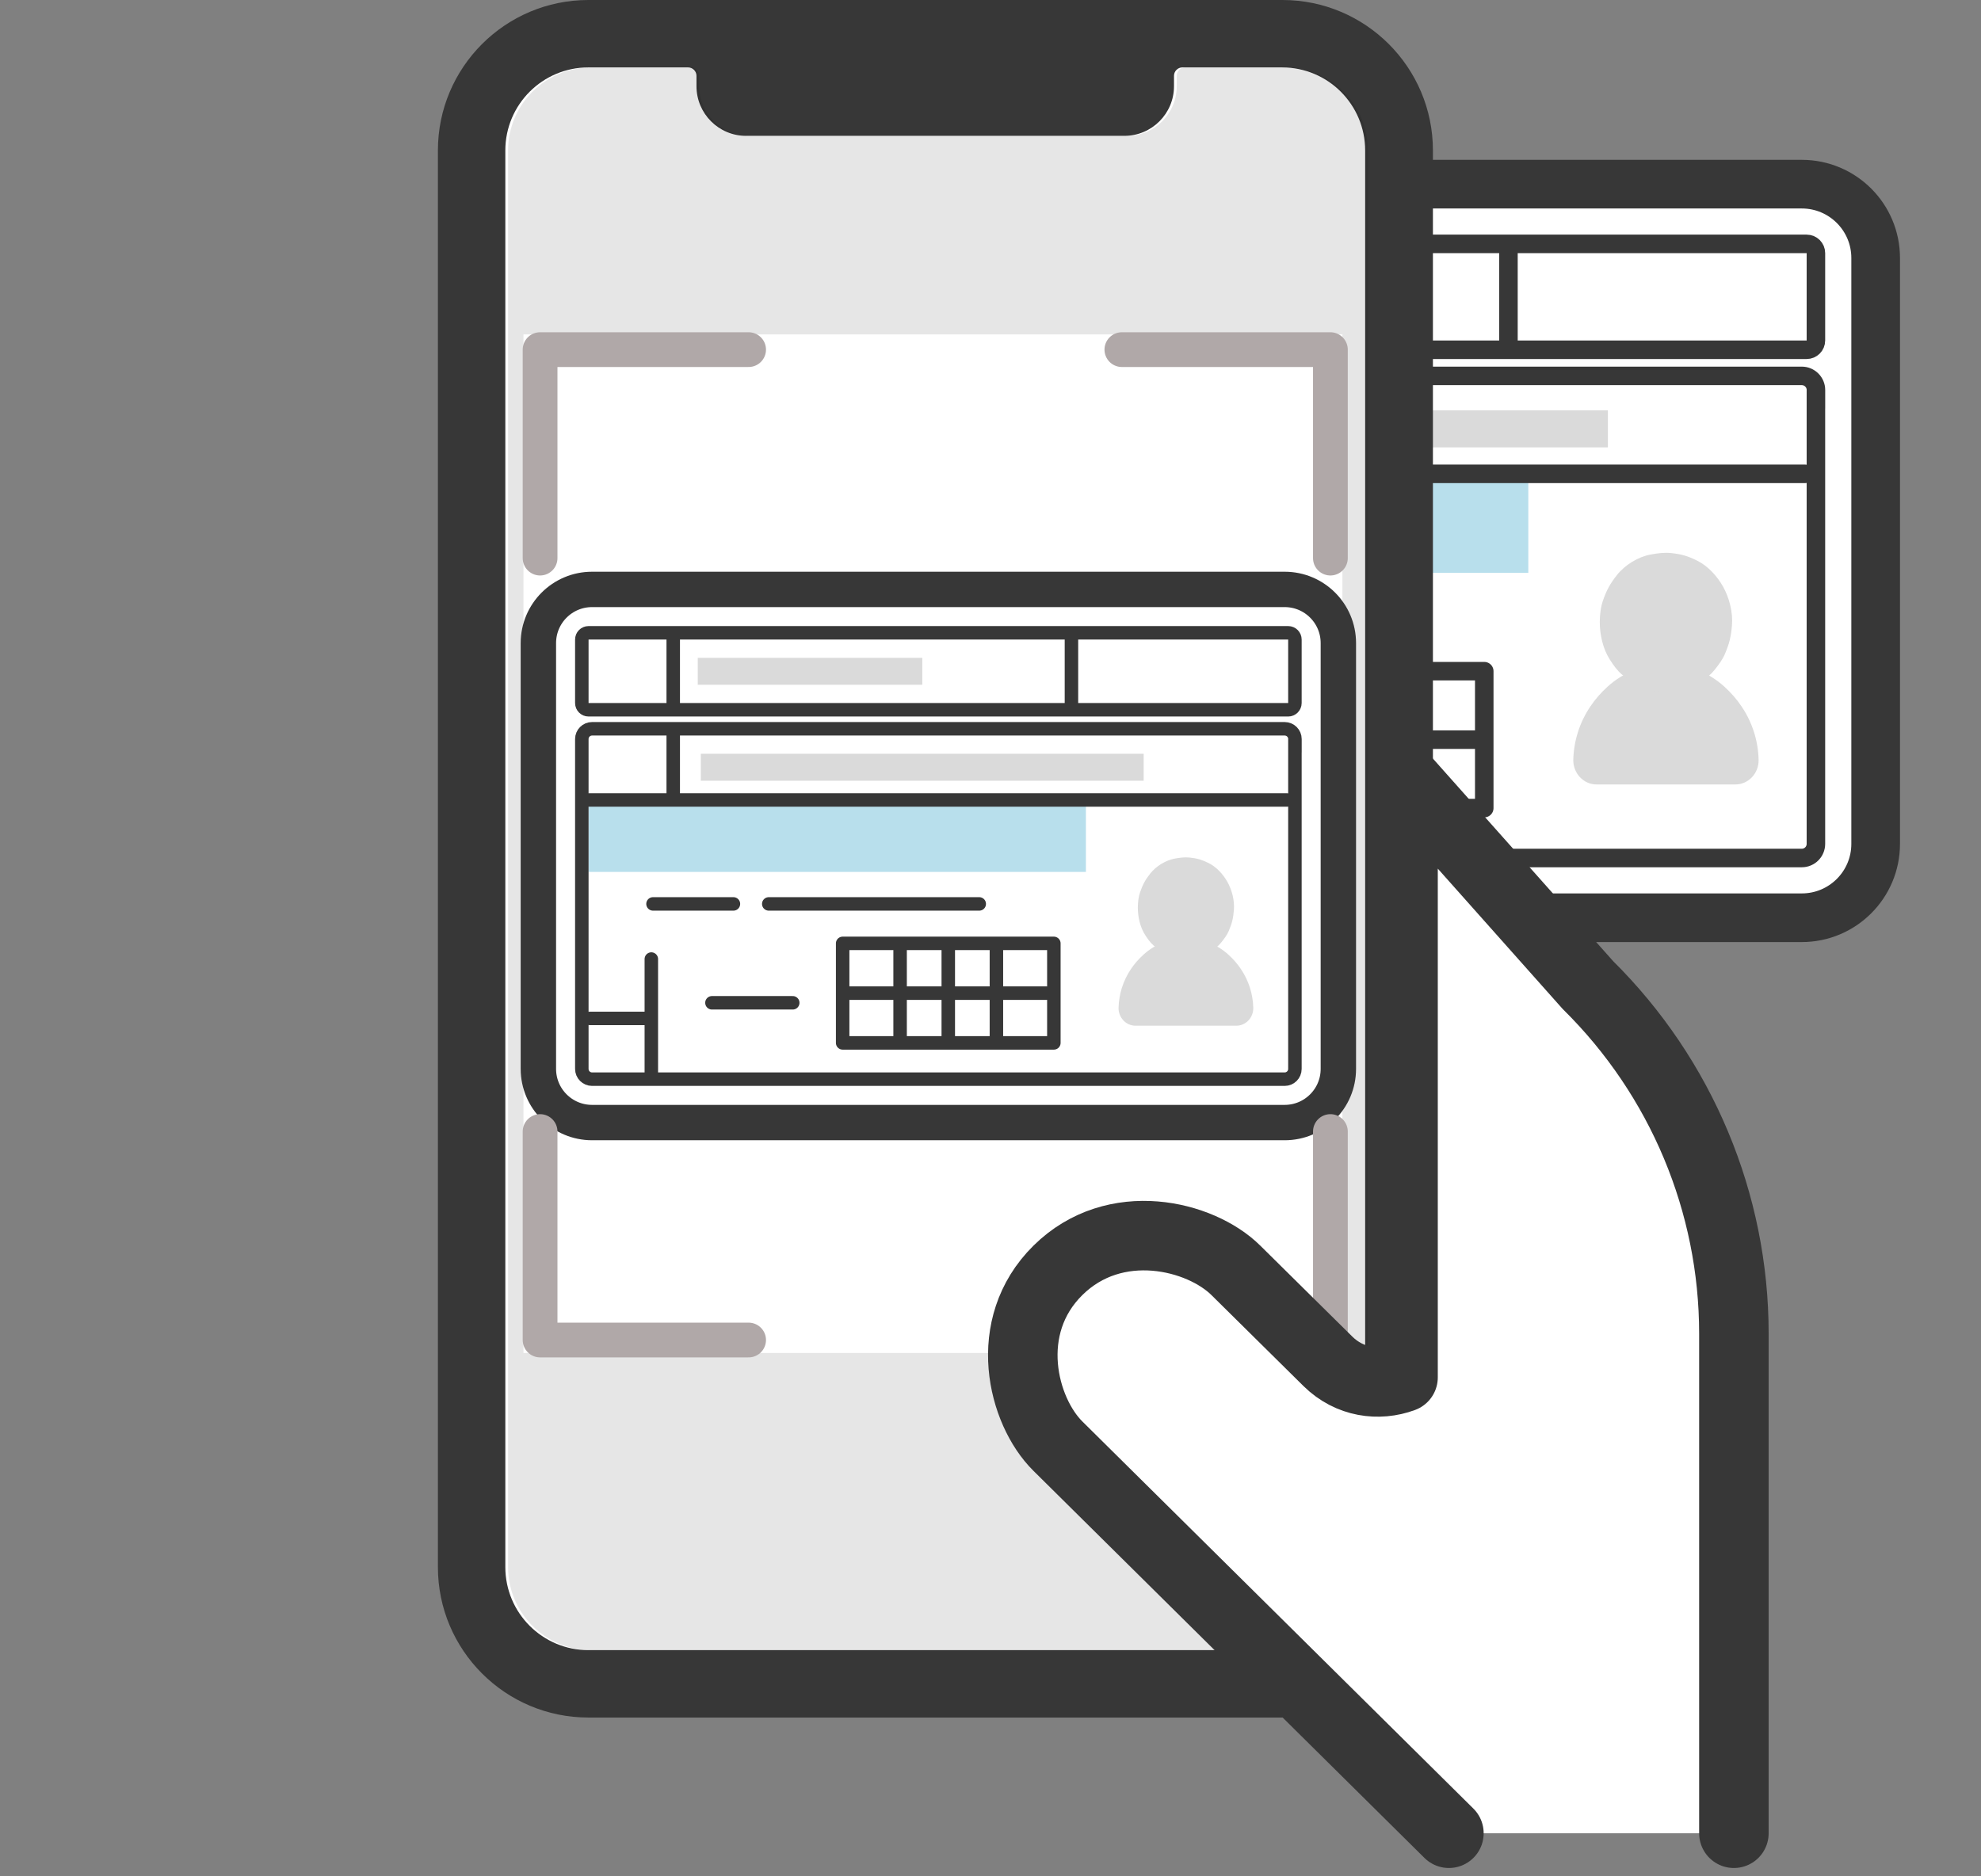 <svg width="57" height="54" viewBox="0 0 57 54" fill="none" xmlns="http://www.w3.org/2000/svg">
<rect x="0" y="0" width="57" height="54" fill="#808080" stroke="none"/>
<path d="M53.969 7.425C53.969 6.252 53.018 5.3 51.844 5.3H24.425C23.252 5.3 22.3 6.252 22.3 7.425V24.287C22.3 25.46 23.252 26.412 24.425 26.412H51.844C53.018 26.412 53.969 25.46 53.969 24.287V7.425Z" fill="white" stroke="#373737" stroke-width="1.4"/>
<path fill-rule="evenodd" clip-rule="evenodd" d="M43.975 13.599H24.285V16.487H43.975V13.599Z" fill="#1394BE" fill-opacity="0.3"/>
<path d="M45.934 22.576C45.568 22.576 45.26 22.257 45.269 21.864C45.283 21.331 45.444 20.8 45.76 20.331C45.897 20.127 46.064 19.936 46.256 19.761C47.213 18.893 48.658 18.893 49.615 19.761C49.807 19.936 49.974 20.127 50.111 20.331C50.427 20.8 50.588 21.331 50.601 21.864C50.611 22.257 50.303 22.576 49.937 22.576H45.933H45.934Z" fill="#DADADA"/>
<path d="M49.581 16.888C49.407 16.576 49.136 16.282 48.824 16.131C48.552 15.998 48.383 15.949 48.081 15.917C47.884 15.896 47.684 15.924 47.491 15.96C47.14 16.024 46.758 16.255 46.527 16.547C46.331 16.794 46.228 16.98 46.123 17.283C46.056 17.476 46.033 17.692 46.031 17.897C46.031 18.272 46.123 18.679 46.325 18.99C46.422 19.14 46.526 19.289 46.659 19.404C46.89 19.602 47.049 19.706 47.332 19.814C47.669 19.944 48.102 19.929 48.446 19.843C48.771 19.761 49.124 19.544 49.341 19.27C49.451 19.131 49.561 18.987 49.632 18.82C49.758 18.523 49.807 18.328 49.834 17.998C49.865 17.625 49.759 17.208 49.581 16.888Z" fill="#DADADA"/>
<path d="M52.25 7.285C52.25 7.138 52.131 7.019 51.983 7.019H24.285C24.138 7.019 24.019 7.138 24.019 7.285V9.799C24.019 9.946 24.138 10.066 24.285 10.066H51.983C52.131 10.066 52.25 9.946 52.25 9.799V7.285Z" fill="white" stroke="#373737" stroke-width="0.533" stroke-linejoin="round"/>
<path fill-rule="evenodd" clip-rule="evenodd" d="M37.498 8.008H28.609V9.076H37.498V8.008Z" fill="#DADADA"/>
<path fill-rule="evenodd" clip-rule="evenodd" d="M46.264 11.808H28.732V12.876H46.264V11.808Z" fill="#DADADA"/>
<path d="M27.638 7.285L27.638 9.799" stroke="#373737" stroke-width="0.533" stroke-linecap="round" stroke-linejoin="round"/>
<path d="M27.638 11.085L27.638 13.599" stroke="#373737" stroke-width="0.533" stroke-linecap="round" stroke-linejoin="round"/>
<path d="M43.403 7.285L43.403 9.799" stroke="#373737" stroke-width="0.533" stroke-linecap="round" stroke-linejoin="round"/>
<path d="M24.305 13.637H51.935" stroke="#373737" stroke-width="0.533" stroke-linecap="round" stroke-linejoin="round"/>
<path d="M52.25 24.286V11.491H52.251V11.224C52.251 11 52.068 10.818 51.844 10.818H24.425C24.201 10.818 24.019 11 24.019 11.224V24.286C24.019 24.511 24.201 24.693 24.425 24.693H51.844C52.068 24.693 52.25 24.511 52.25 24.286Z" stroke="#373737" stroke-width="0.533"/>
<path d="M24.338 22.286H26.771M26.771 24.453V19.936" stroke="#373737" stroke-width="0.533" stroke-linecap="round" stroke-linejoin="round"/>
<path d="M29.171 21.67H32.371M26.838 17.753H30.021M31.421 17.753H39.753" stroke="#373737" stroke-width="0.533" stroke-linecap="round" stroke-linejoin="round"/>
<path d="M34.612 21.287L42.44 21.287" stroke="#373737" stroke-width="0.533" stroke-linecap="round" stroke-linejoin="round"/>
<rect x="34.346" y="19.316" width="8.361" height="3.941" stroke="#373737" stroke-width="0.533" stroke-linejoin="round"/>
<path d="M36.62 19.583L36.62 22.991" stroke="#373737" stroke-width="0.533" stroke-linecap="round" stroke-linejoin="round"/>
<path d="M38.526 19.583L38.526 22.991" stroke="#373737" stroke-width="0.533" stroke-linecap="round" stroke-linejoin="round"/>
<path d="M40.432 19.583L40.432 22.991" stroke="#373737" stroke-width="0.533" stroke-linecap="round" stroke-linejoin="round"/>
<g clip-path="url(#clip0_721_1882)">
<path fill-rule="evenodd" clip-rule="evenodd" d="M36.89 0H16.93C14.54 0 12.6 1.94 12.6 4.33V45.1C12.6 47.49 14.54 49.43 16.93 49.43H36.9C39.29 49.43 41.23 47.49 41.23 45.1V4.33C41.23 1.94 39.29 0 36.9 0H36.89Z" fill="#373737"/>
<path fill-rule="evenodd" clip-rule="evenodd" d="M21.47 3.91H32.35C33.14 3.91 33.78 3.27 33.78 2.48V2.18C33.78 2.05 33.89 1.94 34.02 1.94H36.89C38.21 1.94 39.28 3.01 39.28 4.33V45.1C39.28 46.42 38.21 47.49 36.89 47.49H16.93C15.61 47.49 14.54 46.42 14.54 45.1V4.33C14.54 3.01 15.61 1.94 16.93 1.94H19.8C19.93 1.94 20.04 2.05 20.04 2.18V2.48C20.04 3.27 20.68 3.91 21.47 3.91Z" fill="white"/>
<path fill-rule="evenodd" clip-rule="evenodd" d="M32.429 3.91H21.549C20.759 3.91 20.119 3.27 20.119 2.48V2.18C20.119 2.05 20.009 1.94 19.879 1.94H17.009C15.689 1.94 14.619 3.01 14.619 4.33V45.1C14.619 46.42 15.689 47.49 17.009 47.49H36.969C38.289 47.49 39.359 46.42 39.359 45.1V4.33C39.359 3.01 38.289 1.94 36.969 1.94H34.099C33.969 1.94 33.859 2.05 33.859 2.18V2.48C33.859 3.27 33.219 3.91 32.429 3.91ZM38.625 9.625H15.062V38.938H38.625V9.625Z" fill="black" fill-opacity="0.1"/>
<path d="M38.509 18.508C38.509 17.654 37.817 16.963 36.964 16.963H17.036C16.183 16.963 15.491 17.654 15.491 18.508V30.762C15.491 31.616 16.183 32.307 17.036 32.307H36.964C37.817 32.307 38.509 31.616 38.509 30.762V18.508Z" fill="white" stroke="#373737" stroke-width="1.018"/>
<path fill-rule="evenodd" clip-rule="evenodd" d="M31.245 22.995H16.934V25.093H31.245V22.995Z" fill="#1394BE" fill-opacity="0.3"/>
<path d="M32.668 29.519C32.402 29.519 32.178 29.287 32.185 29.002C32.195 28.614 32.312 28.229 32.542 27.887C32.641 27.739 32.763 27.6 32.902 27.474C33.598 26.842 34.648 26.842 35.344 27.474C35.483 27.6 35.605 27.739 35.704 27.887C35.934 28.229 36.051 28.614 36.061 29.002C36.068 29.287 35.844 29.519 35.578 29.519H32.668H32.668Z" fill="#DADADA"/>
<path d="M35.319 25.385C35.193 25.158 34.996 24.945 34.769 24.835C34.571 24.739 34.448 24.703 34.229 24.68C34.086 24.664 33.941 24.685 33.8 24.71C33.545 24.757 33.267 24.925 33.099 25.137C32.957 25.317 32.883 25.451 32.806 25.672C32.757 25.813 32.741 25.969 32.739 26.118C32.739 26.391 32.806 26.687 32.953 26.913C33.023 27.022 33.099 27.13 33.196 27.213C33.363 27.357 33.479 27.433 33.685 27.512C33.93 27.606 34.244 27.596 34.495 27.532C34.731 27.473 34.987 27.316 35.145 27.116C35.225 27.015 35.305 26.911 35.357 26.789C35.448 26.574 35.484 26.431 35.503 26.192C35.526 25.92 35.449 25.618 35.319 25.385Z" fill="#DADADA"/>
<path d="M37.259 18.406C37.259 18.299 37.172 18.212 37.066 18.212H16.934C16.827 18.212 16.741 18.299 16.741 18.406V20.233C16.741 20.34 16.827 20.427 16.934 20.427H37.066C37.172 20.427 37.259 20.34 37.259 20.233V18.406Z" fill="white" stroke="#373737" stroke-width="0.388" stroke-linejoin="round"/>
<path fill-rule="evenodd" clip-rule="evenodd" d="M26.537 18.932H20.077V19.707H26.537V18.932Z" fill="#DADADA"/>
<path fill-rule="evenodd" clip-rule="evenodd" d="M32.907 21.693H20.165V22.469H32.907V21.693Z" fill="#DADADA"/>
<path d="M19.371 18.406L19.371 20.233" stroke="#373737" stroke-width="0.388" stroke-linecap="round" stroke-linejoin="round"/>
<path d="M19.371 21.168L19.371 22.995" stroke="#373737" stroke-width="0.388" stroke-linecap="round" stroke-linejoin="round"/>
<path d="M30.829 18.406L30.829 20.233" stroke="#373737" stroke-width="0.388" stroke-linecap="round" stroke-linejoin="round"/>
<path d="M16.948 23.023H37.03" stroke="#373737" stroke-width="0.388" stroke-linecap="round" stroke-linejoin="round"/>
<path d="M37.259 30.763V21.463H37.26V21.269C37.26 21.106 37.127 20.974 36.964 20.974H17.036C16.873 20.974 16.741 21.106 16.741 21.269V30.763C16.741 30.926 16.873 31.058 17.036 31.058H36.964C37.127 31.058 37.259 30.926 37.259 30.763Z" stroke="#373737" stroke-width="0.388"/>
<path d="M16.972 29.309H18.741M18.741 30.883V27.601" stroke="#373737" stroke-width="0.388" stroke-linecap="round" stroke-linejoin="round"/>
<path d="M20.485 28.86H22.81M18.789 26.014H21.103M22.12 26.014H28.176" stroke="#373737" stroke-width="0.388" stroke-linecap="round" stroke-linejoin="round"/>
<path d="M24.44 28.582L30.129 28.582" stroke="#373737" stroke-width="0.388" stroke-linecap="round" stroke-linejoin="round"/>
<rect x="24.246" y="27.15" width="6.077" height="2.864" stroke="#373737" stroke-width="0.388" stroke-linejoin="round"/>
<path d="M25.899 27.344L25.899 29.82" stroke="#373737" stroke-width="0.388" stroke-linecap="round" stroke-linejoin="round"/>
<path d="M27.285 27.344L27.285 29.82" stroke="#373737" stroke-width="0.388" stroke-linecap="round" stroke-linejoin="round"/>
<path d="M28.67 27.344L28.67 29.82" stroke="#373737" stroke-width="0.388" stroke-linecap="round" stroke-linejoin="round"/>
<path d="M15.54 16.062V10.062H21.54" stroke="#B0A8A8" stroke-linecap="round" stroke-linejoin="round"/>
<path d="M38.28 16.062V10.062H32.28" stroke="#B0A8A8" stroke-linecap="round" stroke-linejoin="round"/>
<path d="M15.54 32.565V38.565H21.54" stroke="#B0A8A8" stroke-linecap="round" stroke-linejoin="round"/>
<path d="M38.28 32.565V38.565H32.28" stroke="#B0A8A8" stroke-linecap="round" stroke-linejoin="round"/>
<path d="M49.89 38.38V52.76H41.71L30.46 41.62C29.44 40.61 28.82 38.18 30.46 36.56C32.1 34.94 34.55 35.55 35.58 36.56L38.23 39.18C38.85 39.8 39.69 39.9 40.39 39.64V22.37L45.71 28.35C48.4 31.01 49.91 34.62 49.91 38.38H49.89Z" fill="white"/>
<path d="M49.89 52.76V38.38C49.89 34.62 48.38 31.01 45.69 28.35L40.37 22.37V39.64C39.67 39.9 38.83 39.79 38.21 39.18L35.56 36.56C34.54 35.55 32.08 34.94 30.44 36.56C28.8 38.18 29.42 40.61 30.44 41.62L41.69 52.76" stroke="#373737" stroke-width="2" stroke-linecap="round" stroke-linejoin="round"/>
</g>
<defs>
<clipPath id="clip0_721_1882">
<rect width="47.89" height="53.76" fill="white" transform="translate(3)"/>
</clipPath>
</defs>
</svg>
